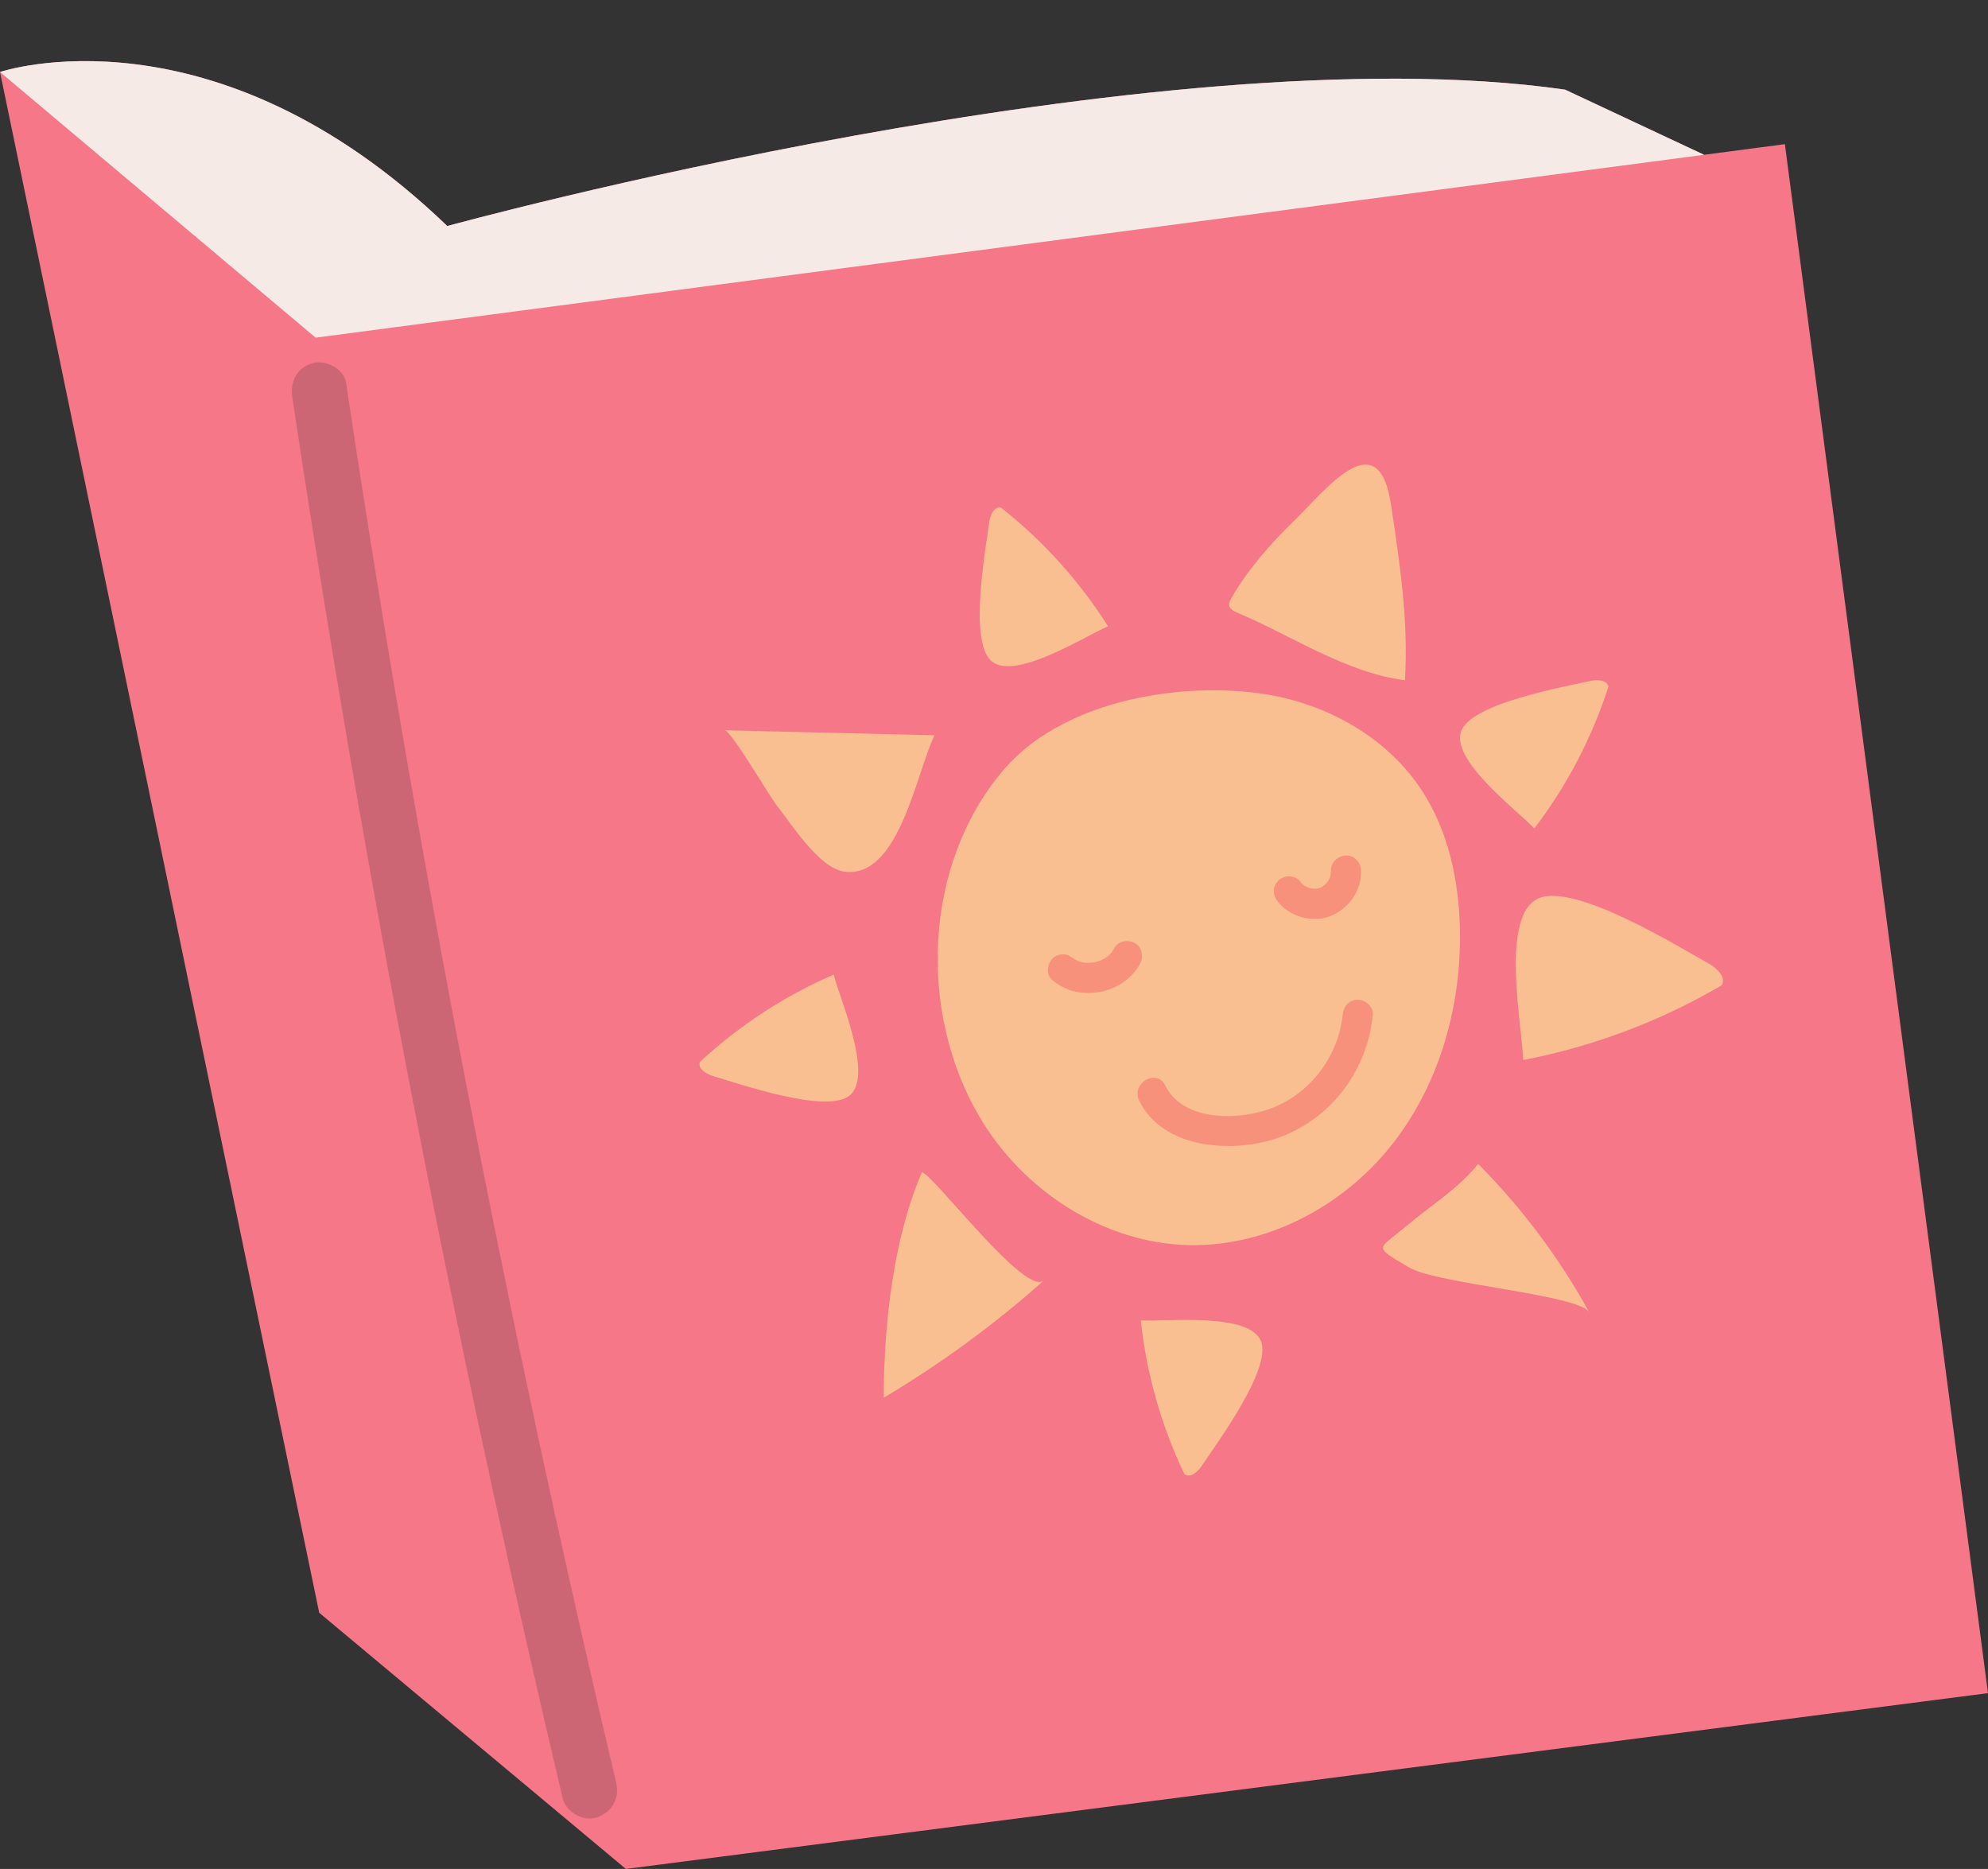 <?xml version="1.0" encoding="UTF-8"?><svg xmlns="http://www.w3.org/2000/svg" xmlns:xlink="http://www.w3.org/1999/xlink" height="1367.1" preserveAspectRatio="xMidYMid meet" version="1.0" viewBox="0.0 -44.7 1454.4 1367.1" width="1454.4" zoomAndPan="magnify"><rect x="0.0" y="-44.7" width="1454.4" height="1367.1" fill="#333333" stroke="none"/><defs><clipPath id="a"><path d="M 0 0 L 1454.398 0 L 1454.398 1322.398 L 0 1322.398 Z M 0 0"/></clipPath></defs><g><g clip-path="url(#a)" id="change1_1"><path d="M 1305.809 60.738 L 1246.691 68.531 L 1144.988 20.871 C 846.414 -21.941 327.227 120.641 327.227 120.641 C 155.402 -44.66 0 7.961 0 7.961 L 233.531 1135 L 457.891 1322.398 L 1454.398 1193.789 L 1305.809 60.738" fill="#f57788"/></g><g id="change2_1"><path d="M 1246.691 68.531 L 1144.988 20.871 C 846.414 -21.941 327.227 120.641 327.227 120.641 C 155.402 -44.66 0 7.961 0 7.961 L 230.914 202.301 L 1246.691 68.531" fill="#f5eae5"/></g><g id="change1_2"><path d="M 646.508 977.719 C 646.598 925.293 653.449 860.828 674.523 812.676 C 684.34 816.227 750.238 903.922 763.699 891.949 C 727.473 924.168 688.172 952.926 646.508 977.719" fill="#f57788"/></g><g id="change1_3"><path d="M 879.211 1027.5 C 876.289 1031.879 870.855 1036.719 866.566 1033.672 C 849.625 998.352 838.762 960.125 834.586 921.176 C 853.016 922.191 915.535 914.891 922.777 937.074 C 929.57 957.859 890.332 1010.859 879.211 1027.5" fill="#f57788"/></g><g id="change1_4"><path d="M 1030.941 882.461 C 1003.57 866.273 1007.949 869.797 1029.219 851.812 C 1047.352 836.48 1066.078 825.621 1081.398 806.676 C 1113.391 838.863 1140.859 875.551 1162.719 915.32 C 1155.512 902.199 1051.469 894.598 1030.941 882.461" fill="#f57788"/></g><g id="change1_5"><path d="M 1249.961 660.039 C 1256.07 663.422 1263.059 670.066 1259.512 676.074 C 1214.68 702.34 1165.352 720.895 1114.328 730.688 C 1113.648 706.219 1097.148 624.387 1125.672 612.375 C 1152.391 601.121 1226.738 647.168 1249.961 660.039" fill="#f57788"/></g><g id="change1_6"><path d="M 1069.43 489.07 C 1078.809 469.312 1143.75 457.859 1163.27 453.434 C 1168.398 452.27 1175.68 452.488 1176.691 457.652 C 1164.68 494.938 1146.262 530.156 1122.488 561.293 C 1109.82 547.875 1059.43 510.145 1069.43 489.07" fill="#f57788"/></g><g id="change1_7"><path d="M 900.895 392.684 C 913.148 371.57 929.371 353.156 946.793 336.184 C 964.109 319.32 990.098 286.672 1005.91 297.199 C 1011.172 300.711 1015.309 309.012 1017.621 324.285 C 1024.059 366.883 1030.531 409.859 1027.852 452.855 C 985.066 447.605 944.672 420.051 905.27 403.508 C 902.699 402.43 899.797 400.953 899.281 398.219 C 898.914 396.285 899.91 394.387 900.895 392.684" fill="#f57788"/></g><g id="change1_8"><path d="M 723.621 337.703 C 724.316 332.48 727.047 325.738 732.246 326.578 C 763.039 350.793 789.668 380.297 810.609 413.402 C 793.625 420.625 740.75 454.773 724.457 438.074 C 709.184 422.418 720.996 357.543 723.621 337.703" fill="#f57788"/></g><g id="change1_9"><path d="M 733.602 519.113 C 775.559 469.332 857.777 454.332 919.848 462.238 C 967.477 468.305 1013.691 493.105 1040.031 533.246 C 1059.648 563.145 1067.371 599.566 1068.07 635.316 C 1069.18 691.996 1052.711 749.816 1017.191 794.004 C 981.676 838.191 926.344 867.316 869.668 866.062 C 807.195 864.68 748.32 826.137 716.613 772.285 C 671.379 695.461 675.621 587.914 733.602 519.113" fill="#f57788"/></g><g id="change1_10"><path d="M 683.684 493.148 C 670.305 520.43 657.703 598.543 617.602 592.859 C 599.109 590.238 578.809 557.688 568.109 544.266 C 562.988 537.84 534.887 489.574 530.062 489.457 C 581.27 490.691 632.477 491.918 683.684 493.148" fill="#f57788"/></g><g id="change1_11"><path d="M 511.984 732.141 C 540.688 705.477 573.965 683.75 609.922 668.203 C 614.422 686.105 639.945 743.645 620.914 757.145 C 603.082 769.801 540.828 748.059 521.633 742.383 C 516.586 740.887 510.348 737.141 511.984 732.141" fill="#f57788"/></g><g id="change1_12"><path d="M 228.113 221.121 C 237.715 218.02 251.594 224.77 253.176 235.352 C 264.441 310.5 276.387 385.547 289.023 460.48 C 311.605 594.387 336.391 727.926 363.348 861.023 C 390.355 994.359 419.555 1127.25 450.883 1259.629 C 453.516 1270.75 447.469 1281.191 436.652 1284.691 C 426.445 1287.988 414.047 1280.84 411.59 1270.461 C 394.031 1196.262 377.137 1121.91 360.926 1047.398 C 332.039 914.609 305.316 781.34 280.785 647.676 C 256.297 514.219 234 380.363 213.887 246.18 C 212.188 234.852 216.578 224.859 228.113 221.121" fill="#f57788"/></g><g id="change3_1"><path d="M 793.391 659.48 C 793.262 659.469 793.129 659.449 793.008 659.426 C 792.969 659.418 792.93 659.406 792.895 659.398 C 792.715 659.391 792.566 659.387 792.344 659.383 C 792.691 659.387 793.043 659.441 793.391 659.48" fill="#fabf91"/></g><g id="change3_2"><path d="M 789.105 658.48 C 788.945 658.379 788.902 658.363 788.773 658.281 C 788.727 658.266 788.68 658.254 788.633 658.238 C 788.785 658.32 788.961 658.387 789.105 658.48" fill="#fabf91"/></g><g id="change3_3"><path d="M 788.633 658.238 C 788.34 658.078 788.047 657.918 787.738 657.773 C 787.895 657.898 788.176 658.074 788.586 658.223 C 788.602 658.227 788.617 658.23 788.633 658.238" fill="#fabf91"/></g><g id="change3_4"><path d="M 810.184 654.992 C 810.086 655.07 809.984 655.152 809.879 655.227 C 809.844 655.25 809.801 655.273 809.762 655.297 C 809.668 655.395 809.594 655.469 809.484 655.586 L 810.184 654.992" fill="#fabf91"/></g><g id="change3_5"><path d="M 973.48 595.062 C 973.531 594.949 973.609 594.641 973.656 594.27 C 973.602 594.531 973.531 594.797 973.48 595.062" fill="#fabf91"/></g><g id="change3_6"><path d="M 973.852 593.375 C 973.777 593.629 973.73 593.816 973.68 594.012 C 973.672 594.098 973.668 594.184 973.656 594.27 C 973.719 593.969 973.77 593.668 973.852 593.375" fill="#fabf91"/></g><g id="change3_7"><path d="M 971.066 600.602 L 971.023 600.652 C 970.711 601.074 970.574 601.328 971.066 600.602" fill="#fabf91"/></g><g id="change3_8"><path d="M 968.461 603.199 C 969.383 602.582 968.965 602.812 968.461 603.199" fill="#fabf91"/></g><g id="change3_9"><path d="M 971.656 599.914 C 971.488 600.059 971.285 600.305 971.109 600.535 C 971.094 600.562 971.082 600.578 971.066 600.602 L 971.656 599.914" fill="#fabf91"/></g><g id="change3_10"><path d="M 1068.07 635.316 C 1067.371 599.566 1059.648 563.145 1040.031 533.246 C 1013.691 493.105 967.477 468.305 919.848 462.238 C 857.777 454.332 775.559 469.332 733.602 519.113 C 675.621 587.914 671.379 695.461 716.613 772.285 C 748.32 826.137 807.195 864.68 869.668 866.062 C 926.344 867.316 981.676 838.191 1017.191 794.004 C 1052.711 749.816 1069.18 691.996 1068.07 635.316" fill="#fabf91"/></g><g id="change3_11"><path d="M 568.109 544.266 C 578.809 557.688 599.109 590.238 617.602 592.859 C 657.703 598.543 670.305 520.43 683.684 493.148 C 632.477 491.918 581.27 490.691 530.062 489.457 C 534.887 489.574 562.988 537.84 568.109 544.266" fill="#fabf91"/></g><g id="change3_12"><path d="M 674.523 812.676 C 653.449 860.828 646.598 925.293 646.508 977.719 C 688.172 952.926 727.473 924.168 763.699 891.949 C 750.238 903.922 684.34 816.227 674.523 812.676" fill="#fabf91"/></g><g id="change3_13"><path d="M 1029.219 851.812 C 1007.949 869.797 1003.57 866.273 1030.941 882.461 C 1051.469 894.598 1155.512 902.199 1162.719 915.32 C 1140.859 875.551 1113.391 838.863 1081.398 806.676 C 1066.078 825.621 1047.352 836.48 1029.219 851.812" fill="#fabf91"/></g><g id="change3_14"><path d="M 1125.672 612.375 C 1097.148 624.387 1113.648 706.219 1114.328 730.688 C 1165.352 720.895 1214.68 702.34 1259.512 676.074 C 1263.059 670.066 1256.07 663.422 1249.961 660.039 C 1226.738 647.168 1152.391 601.121 1125.672 612.375" fill="#fabf91"/></g><g id="change3_15"><path d="M 1122.488 561.293 C 1146.262 530.156 1164.68 494.938 1176.691 457.652 C 1175.68 452.488 1168.398 452.27 1163.27 453.434 C 1143.75 457.859 1078.809 469.312 1069.43 489.07 C 1059.43 510.145 1109.82 547.875 1122.488 561.293" fill="#fabf91"/></g><g id="change3_16"><path d="M 810.609 413.402 C 789.668 380.297 763.039 350.793 732.246 326.578 C 727.047 325.738 724.316 332.48 723.621 337.703 C 720.996 357.543 709.184 422.418 724.457 438.074 C 740.75 454.773 793.625 420.625 810.609 413.402" fill="#fabf91"/></g><g id="change3_17"><path d="M 521.633 742.383 C 540.828 748.059 603.082 769.801 620.914 757.145 C 639.945 743.645 614.422 686.105 609.922 668.203 C 573.965 683.75 540.688 705.477 511.984 732.141 C 510.348 737.141 516.586 740.887 521.633 742.383" fill="#fabf91"/></g><g id="change3_18"><path d="M 834.586 921.176 C 838.762 960.125 849.625 998.352 866.566 1033.672 C 870.855 1036.719 876.289 1031.879 879.211 1027.5 C 890.332 1010.859 929.57 957.859 922.777 937.074 C 915.535 914.891 853.016 922.191 834.586 921.176" fill="#fabf91"/></g><g id="change3_19"><path d="M 905.27 403.508 C 944.672 420.051 985.066 447.605 1027.852 452.855 C 1030.531 409.859 1024.059 366.883 1017.621 324.285 C 1015.309 309.012 1011.172 300.711 1005.91 297.199 C 990.098 286.672 964.109 319.32 946.793 336.184 C 929.371 353.156 913.148 371.57 900.895 392.684 C 899.91 394.387 898.914 396.285 899.281 398.219 C 899.797 400.953 902.699 402.43 905.27 403.508" fill="#fabf91"/></g><g id="change4_1"><path d="M 786.57 680.613 C 793.066 681.992 799.441 681.93 805.938 680.629 C 817.543 678.301 828.52 670.695 834.094 660.164 C 836.797 655.059 835.555 647.918 830.133 645.051 C 825.02 642.348 817.906 643.562 815.02 649.012 C 814.516 649.961 813.957 650.852 813.387 651.754 C 813.367 651.785 813.359 651.797 813.34 651.824 L 812.812 652.449 C 812.109 653.227 811.359 653.965 810.574 654.66 L 810.215 654.969 C 810.844 654.43 811.066 653.953 809.762 655.297 C 809.801 655.273 809.844 655.25 809.879 655.227 C 809.984 655.152 810.086 655.07 810.184 654.992 L 809.484 655.586 C 809.594 655.469 809.668 655.395 809.762 655.297 C 809.008 655.812 808.23 656.301 807.438 656.746 C 806.934 657.027 806.426 657.301 805.906 657.555 C 805.734 657.641 805.359 657.797 805.098 657.91 C 804.637 658.074 804.18 658.234 803.715 658.383 C 802.703 658.703 801.676 658.977 800.633 659.199 C 800.238 659.289 799.84 659.359 799.441 659.438 C 798.613 659.508 797.785 659.578 796.953 659.602 C 795.895 659.621 794.836 659.594 793.777 659.52 C 793.656 659.508 793.535 659.496 793.414 659.484 C 794.258 659.57 794.945 659.461 792.895 659.398 C 792.93 659.406 792.969 659.418 793.008 659.426 C 793.129 659.449 793.262 659.469 793.391 659.48 C 793.043 659.441 792.691 659.387 792.344 659.383 C 792.566 659.387 792.715 659.391 792.895 659.398 C 791.996 659.223 791.102 659.012 790.219 658.754 C 789.734 658.609 789.254 658.449 788.773 658.281 C 788.902 658.363 788.945 658.379 789.105 658.48 C 788.961 658.387 788.785 658.32 788.633 658.238 C 788.617 658.23 788.602 658.227 788.586 658.223 C 788.176 658.074 787.895 657.898 787.738 657.773 C 787.332 657.586 786.934 657.387 786.555 657.164 C 785.691 656.66 782.613 654.328 785.465 656.59 C 783.078 654.699 780.824 653.355 777.656 653.355 C 774.941 653.355 771.707 654.559 769.84 656.59 C 766.172 660.586 765.008 668.375 769.84 672.215 C 774.828 676.176 780.266 679.277 786.57 680.613" fill="#f7917c"/></g><g id="change4_2"><path d="M 788.773 658.281 C 787.734 657.641 787.508 657.594 787.738 657.773 C 788.047 657.918 788.34 658.078 788.633 658.238 C 788.68 658.254 788.727 658.266 788.773 658.281" fill="#f7917c"/></g><g id="change4_3"><path d="M 971.109 600.535 C 971.082 600.574 971.051 600.613 971.023 600.652 L 971.066 600.602 C 971.082 600.578 971.094 600.562 971.109 600.535" fill="#f7917c"/></g><g id="change4_4"><path d="M 968.461 603.199 C 968.965 602.812 969.383 602.582 968.461 603.199 Z M 972.355 625.734 C 986.258 620.668 996.238 607.152 995.777 592.117 C 995.598 586.348 990.82 580.801 984.727 581.074 C 978.895 581.336 973.492 585.93 973.684 592.117 C 973.703 592.723 973.711 593.32 973.688 593.926 C 973.684 593.953 973.68 593.98 973.68 594.012 C 973.73 593.816 973.777 593.629 973.852 593.375 C 973.77 593.668 973.719 593.969 973.656 594.27 C 973.609 594.641 973.531 594.949 973.48 595.062 C 973.379 595.574 973.277 596.09 973.129 596.59 C 973.02 596.953 972.891 597.309 972.77 597.668 C 972.246 598.605 971.766 599.551 971.168 600.449 C 971.141 600.488 971.133 600.5 971.109 600.535 C 971.285 600.305 971.488 600.059 971.656 599.914 L 971.066 600.602 C 970.574 601.328 970.711 601.074 971.023 600.652 L 970.48 601.281 C 969.828 601.992 969.012 602.605 968.316 603.289 L 967.109 604.031 C 966.754 604.234 966.301 604.414 965.902 604.629 C 965.031 604.914 964.148 605.098 963.258 605.289 C 962.812 605.316 962.371 605.348 961.926 605.352 C 961.355 605.355 960.785 605.336 960.219 605.293 C 959.879 605.234 959.477 605.164 959.312 605.125 C 958.832 605.02 958.355 604.898 957.887 604.758 C 957.426 604.621 956.973 604.461 956.52 604.305 C 955.711 603.863 954.891 603.453 954.109 602.949 L 953.719 602.68 L 953.105 602.148 C 952.246 601.344 951.469 600.465 950.738 599.535 C 949.105 597.469 945.43 596.301 942.926 596.301 C 940.215 596.301 936.98 597.508 935.113 599.535 C 933.18 601.641 931.746 604.406 931.879 607.348 C 932.02 610.465 933.199 612.727 935.113 615.156 C 943.426 625.699 959.723 630.336 972.355 625.734" fill="#f7917c"/></g><g id="change4_5"><path d="M 973.68 594.012 C 973.422 594.984 973.414 595.219 973.48 595.062 C 973.531 594.797 973.602 594.531 973.656 594.27 C 973.668 594.184 973.672 594.098 973.68 594.012" fill="#f7917c"/></g><g id="change4_6"><path d="M 833.414 760.43 C 851.168 796.867 904.98 799.465 938.066 786.484 C 975.457 771.82 1000.371 737.34 1004.352 697.633 C 1004.949 691.684 998.848 686.582 993.301 686.582 C 986.832 686.582 982.852 691.668 982.258 697.633 C 979.305 727.047 959.555 753.91 932.195 765.184 C 908.426 774.977 865.797 776.59 852.488 749.277 C 846.266 736.496 827.211 747.684 833.414 760.43" fill="#f7917c"/></g><g id="change5_1"><path d="M 360.926 1047.398 C 377.137 1121.91 394.031 1196.262 411.59 1270.461 C 414.047 1280.84 426.445 1287.988 436.652 1284.691 C 447.469 1281.191 453.516 1270.75 450.883 1259.629 C 419.555 1127.25 390.355 994.359 363.348 861.023 C 336.391 727.926 311.605 594.387 289.023 460.48 C 276.387 385.547 264.441 310.5 253.176 235.352 C 251.594 224.77 237.715 218.02 228.113 221.121 C 216.578 224.859 212.188 234.852 213.887 246.18 C 234 380.363 256.297 514.219 280.785 647.676 C 305.316 781.34 332.039 914.609 360.926 1047.398" fill="#cc6675"/></g></g></svg>